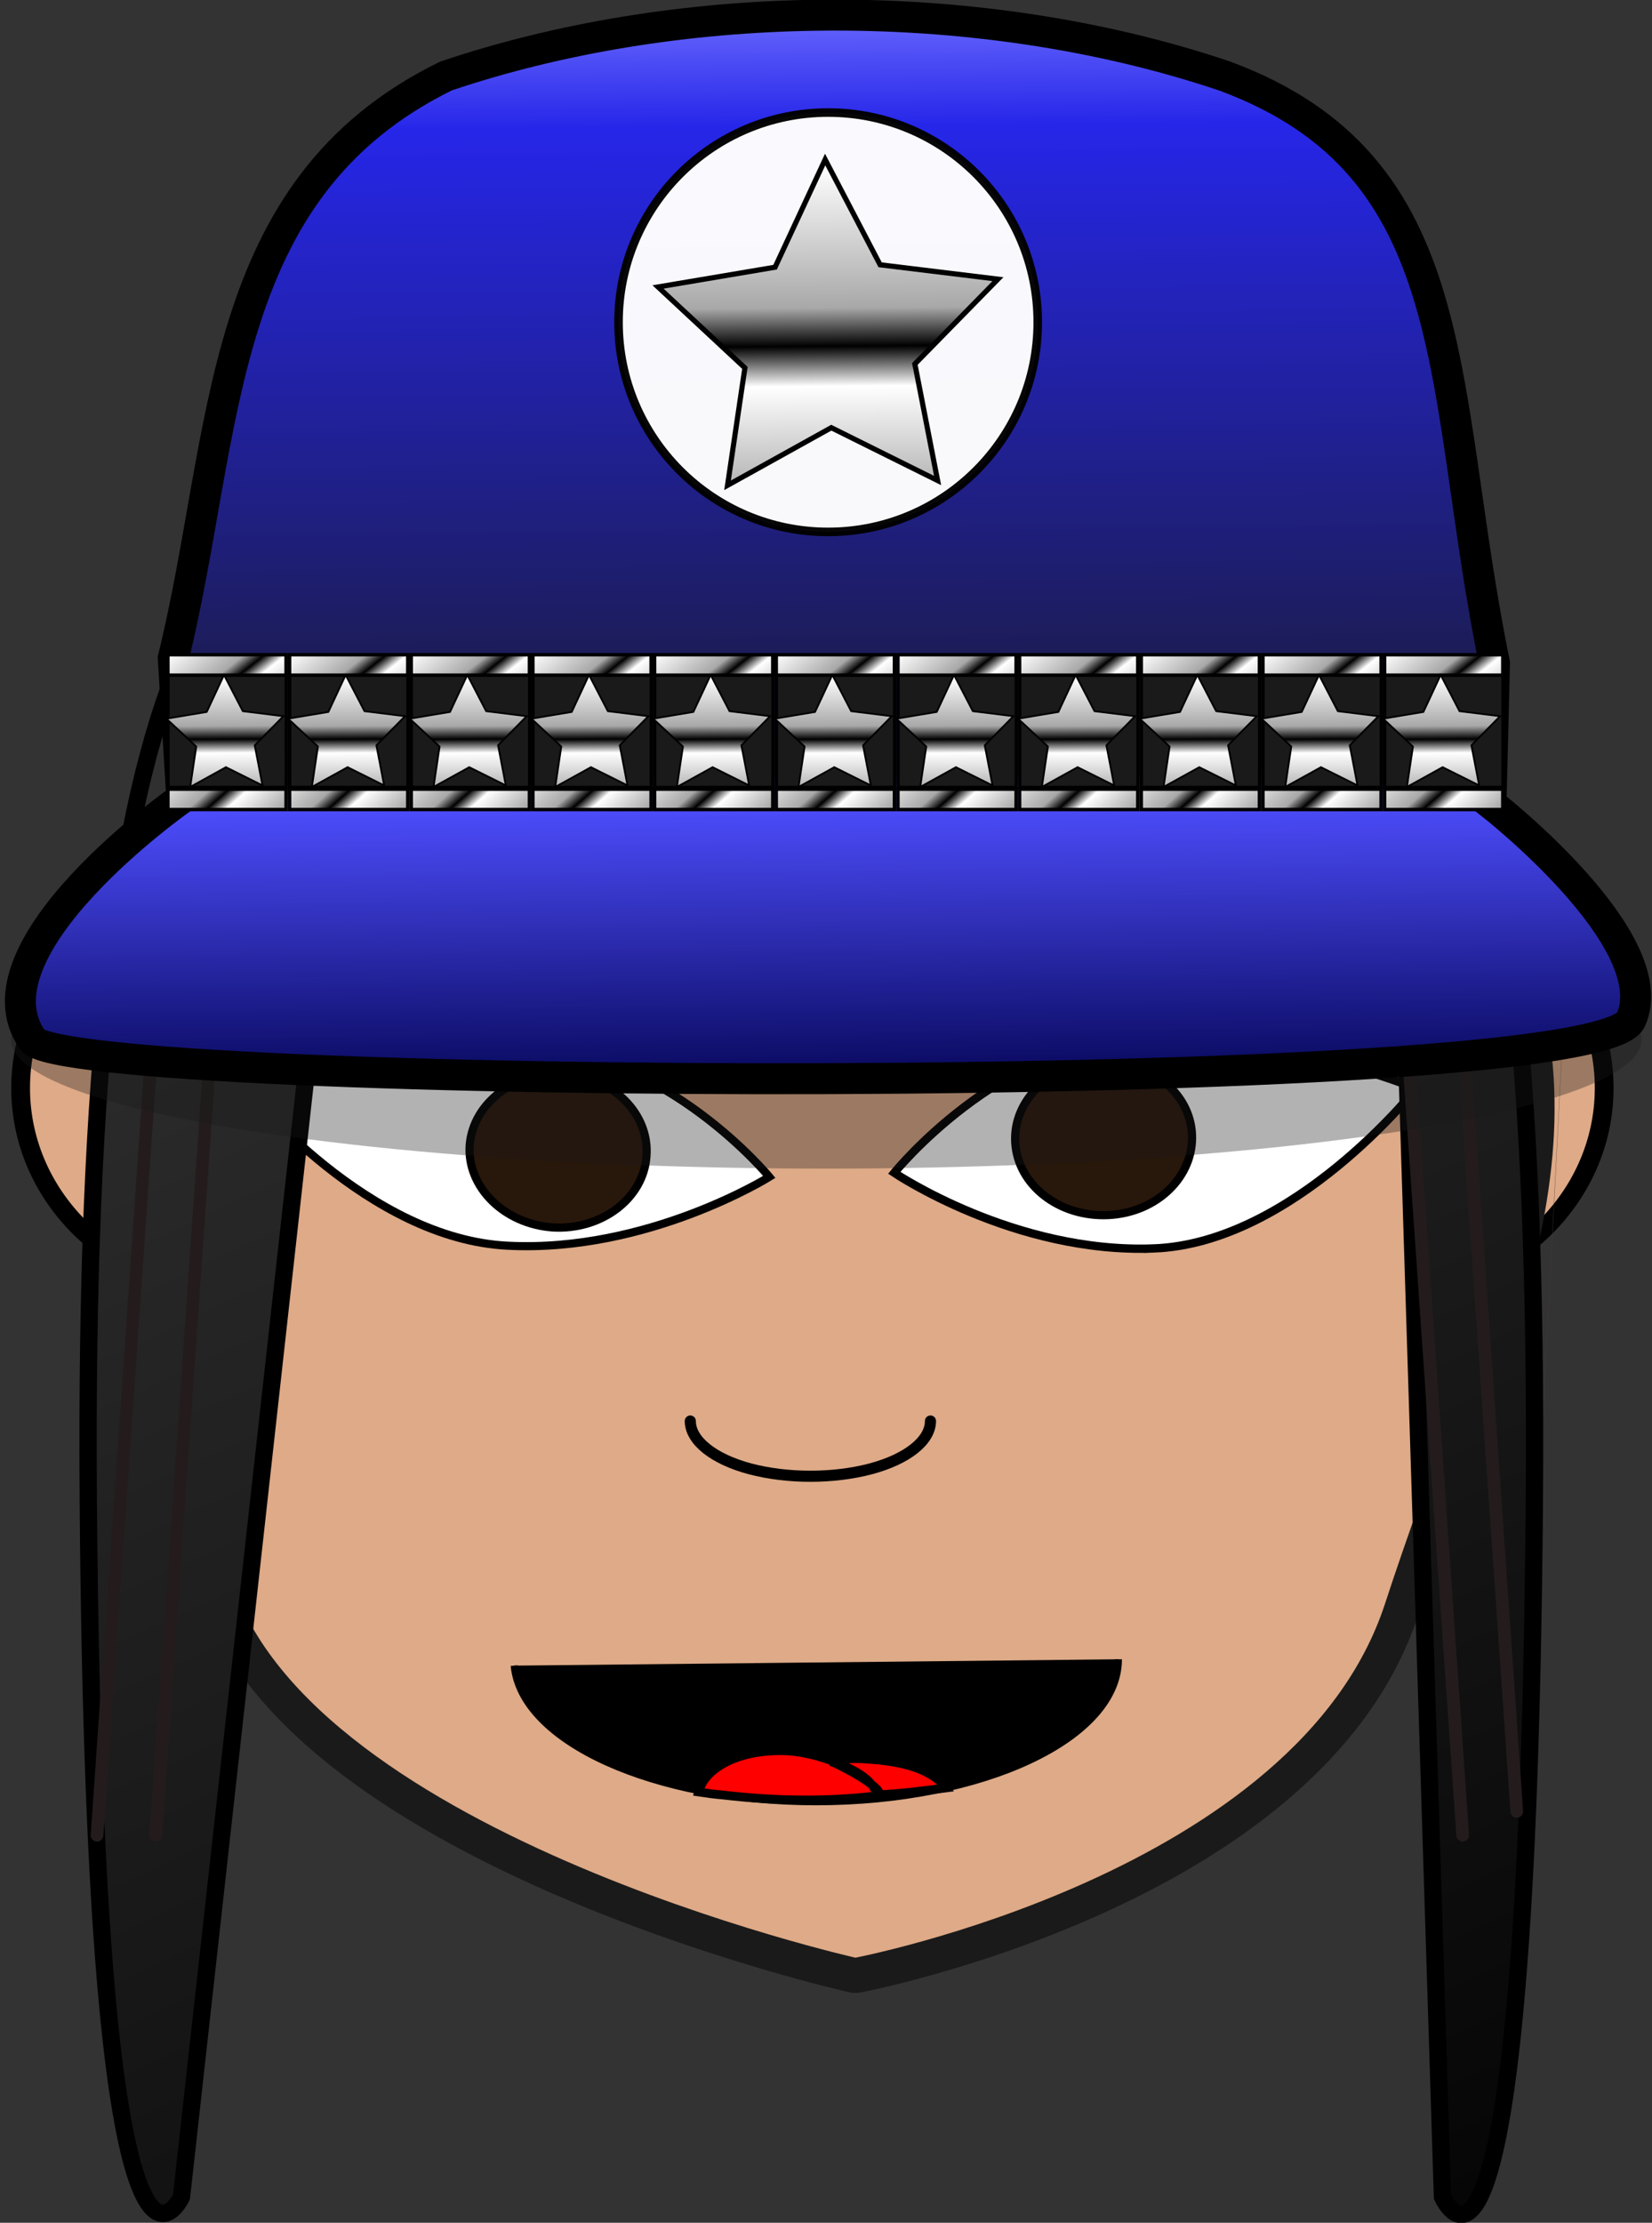 <?xml version="1.0"?>
<svg xmlns="http://www.w3.org/2000/svg" xmlns:xlink="http://www.w3.org/1999/xlink" width="158.436" height="213.108" viewBox="0 0 158.436 213.108">
  <rect x="0" y="0" width="158.436" height="213.108" fill="#333333" stroke="none"/>
  <defs>
    <linearGradient xlink:href="#c" id="q" gradientUnits="userSpaceOnUse" gradientTransform="translate(0 39.017)" x1="147.105" y1="445.523" x2="167.95" y2="469.082"/>
    <linearGradient id="a">
      <stop offset="0" stop-color="#060606"/>
      <stop offset="1" stop-color="#383838"/>
    </linearGradient>
    <linearGradient xlink:href="#b" id="e" x1="391.667" y1="450.426" x2="394.524" y2="771.14" gradientUnits="userSpaceOnUse"/>
    <linearGradient id="b">
      <stop offset="0" stop-color="#6a6aff"/>
      <stop offset=".106" stop-color="#2626e9"/>
      <stop offset=".691" stop-color="#1a1a39"/>
      <stop offset=".715" stop-color="#4e4eff"/>
      <stop offset="1" stop-color="#00004a"/>
    </linearGradient>
    <linearGradient xlink:href="#c" id="M" x1="190.809" y1="511.588" x2="207.283" y2="573.807" gradientUnits="userSpaceOnUse"/>
    <linearGradient id="c">
      <stop offset="0" stop-color="#fff"/>
      <stop offset=".429" stop-color="#a8a8a8"/>
      <stop offset=".544"/>
      <stop offset=".664" stop-color="#fff"/>
      <stop offset="1" stop-color="#aaa"/>
    </linearGradient>
    <linearGradient xlink:href="#c" id="K" x1="156.827" y1="445.018" x2="176.663" y2="470.092" gradientUnits="userSpaceOnUse"/>
    <linearGradient xlink:href="#c" id="L" gradientUnits="userSpaceOnUse" x1="147.105" y1="445.523" x2="167.95" y2="469.082" gradientTransform="translate(0 39.017)"/>
    <linearGradient xlink:href="#c" id="f" gradientUnits="userSpaceOnUse" x1="190.809" y1="511.588" x2="207.283" y2="573.807"/>
    <linearGradient xlink:href="#c" id="g" gradientUnits="userSpaceOnUse" x1="156.827" y1="445.018" x2="176.663" y2="470.092"/>
    <linearGradient xlink:href="#c" id="h" gradientUnits="userSpaceOnUse" gradientTransform="translate(0 39.017)" x1="147.105" y1="445.523" x2="167.95" y2="469.082"/>
    <linearGradient xlink:href="#c" id="i" gradientUnits="userSpaceOnUse" x1="190.809" y1="511.588" x2="207.283" y2="573.807"/>
    <linearGradient xlink:href="#c" id="j" gradientUnits="userSpaceOnUse" x1="156.827" y1="445.018" x2="176.663" y2="470.092"/>
    <linearGradient xlink:href="#c" id="k" gradientUnits="userSpaceOnUse" gradientTransform="translate(0 39.017)" x1="147.105" y1="445.523" x2="167.95" y2="469.082"/>
    <linearGradient xlink:href="#c" id="l" gradientUnits="userSpaceOnUse" x1="190.809" y1="511.588" x2="207.283" y2="573.807"/>
    <linearGradient xlink:href="#c" id="m" gradientUnits="userSpaceOnUse" x1="156.827" y1="445.018" x2="176.663" y2="470.092"/>
    <linearGradient xlink:href="#c" id="n" gradientUnits="userSpaceOnUse" gradientTransform="translate(0 39.017)" x1="147.105" y1="445.523" x2="167.95" y2="469.082"/>
    <linearGradient xlink:href="#c" id="o" gradientUnits="userSpaceOnUse" x1="190.809" y1="511.588" x2="207.283" y2="573.807"/>
    <linearGradient xlink:href="#c" id="p" gradientUnits="userSpaceOnUse" x1="156.827" y1="445.018" x2="176.663" y2="470.092"/>
    <linearGradient xlink:href="#a" id="d" x1="139.724" y1="174.892" x2="50.82" y2="-15.541" gradientUnits="userSpaceOnUse" gradientTransform="translate(1.077 35.834)"/>
    <linearGradient xlink:href="#c" id="r" gradientUnits="userSpaceOnUse" x1="190.809" y1="511.588" x2="207.283" y2="573.807"/>
    <linearGradient xlink:href="#c" id="s" gradientUnits="userSpaceOnUse" x1="156.827" y1="445.018" x2="176.663" y2="470.092"/>
    <linearGradient xlink:href="#c" id="t" gradientUnits="userSpaceOnUse" gradientTransform="translate(0 39.017)" x1="147.105" y1="445.523" x2="167.95" y2="469.082"/>
    <linearGradient xlink:href="#c" id="u" gradientUnits="userSpaceOnUse" x1="190.809" y1="511.588" x2="207.283" y2="573.807"/>
    <linearGradient xlink:href="#c" id="v" gradientUnits="userSpaceOnUse" x1="156.827" y1="445.018" x2="176.663" y2="470.092"/>
    <linearGradient xlink:href="#c" id="w" gradientUnits="userSpaceOnUse" gradientTransform="translate(0 39.017)" x1="147.105" y1="445.523" x2="167.95" y2="469.082"/>
    <linearGradient xlink:href="#c" id="x" gradientUnits="userSpaceOnUse" x1="190.809" y1="511.588" x2="207.283" y2="573.807"/>
    <linearGradient xlink:href="#c" id="y" gradientUnits="userSpaceOnUse" x1="156.827" y1="445.018" x2="176.663" y2="470.092"/>
    <linearGradient xlink:href="#c" id="z" gradientUnits="userSpaceOnUse" gradientTransform="translate(0 39.017)" x1="147.105" y1="445.523" x2="167.95" y2="469.082"/>
    <linearGradient xlink:href="#c" id="A" gradientUnits="userSpaceOnUse" x1="190.809" y1="511.588" x2="207.283" y2="573.807"/>
    <linearGradient xlink:href="#c" id="B" gradientUnits="userSpaceOnUse" x1="156.827" y1="445.018" x2="176.663" y2="470.092"/>
    <linearGradient xlink:href="#c" id="C" gradientUnits="userSpaceOnUse" gradientTransform="translate(0 39.017)" x1="147.105" y1="445.523" x2="167.95" y2="469.082"/>
    <linearGradient xlink:href="#c" id="D" gradientUnits="userSpaceOnUse" x1="190.809" y1="511.588" x2="207.283" y2="573.807"/>
    <linearGradient xlink:href="#c" id="E" gradientUnits="userSpaceOnUse" x1="156.827" y1="445.018" x2="176.663" y2="470.092"/>
    <linearGradient xlink:href="#c" id="F" gradientUnits="userSpaceOnUse" gradientTransform="translate(0 39.017)" x1="147.105" y1="445.523" x2="167.95" y2="469.082"/>
    <linearGradient xlink:href="#c" id="G" gradientUnits="userSpaceOnUse" x1="190.809" y1="511.588" x2="207.283" y2="573.807"/>
    <linearGradient xlink:href="#c" id="H" gradientUnits="userSpaceOnUse" x1="156.827" y1="445.018" x2="176.663" y2="470.092"/>
    <linearGradient xlink:href="#c" id="I" gradientUnits="userSpaceOnUse" gradientTransform="translate(0 39.017)" x1="147.105" y1="445.523" x2="167.95" y2="469.082"/>
    <linearGradient xlink:href="#c" id="J" gradientUnits="userSpaceOnUse" x1="190.809" y1="511.588" x2="207.283" y2="573.807"/>
  </defs>
  <ellipse ry="19.429" rx="20.615" cy="104.314" cx="22.593" fill="#deaa87" stroke="#000" stroke-width="1.8" stroke-linecap="round" stroke-linejoin="bevel"/>
  <ellipse cx="133.234" cy="104.314" rx="20.615" ry="19.429" fill="#deaa87" stroke="#000" stroke-width="1.8" stroke-linecap="round" stroke-linejoin="bevel"/>
  <path d="M79.853 57.09c-25.308.055-49.25 4.867-61.876 27.6-12.682 22.787-4.392 39.647 2.264 66.052 6.656 26.404 61.773 38.673 61.773 38.673s43.576-8.122 52.408-35.114c8.832-26.992 19.931-46.824 7.306-69.612-12.625-22.732-36.568-27.545-61.875-27.6z" fill="#deaa87" stroke="#1a1a1a" stroke-width="3.365" stroke-linecap="round" stroke-linejoin="bevel"/>
  <path d="M107.264 159.082c0 7.578-12.966 13.662-29.004 13.662-15.525 0-28.265-5.752-28.947-13.053z"/>
  <path d="M107.264 159.082c0 7.578-12.966 13.662-29.004 13.662-15.525 0-28.265-5.752-28.947-13.053" fill="none" stroke="#000" stroke-width=".673"/>
  <path d="M83.151 168.651c3.412.222 6.199.94 7.564 2.766-2.161.276-4.209.553-6.597.664-.512-1.604-2.161-2.379-4.322-3.264.966-.166 2.104-.276 3.355-.166zm-3.355.166c-.057.056-.114.056-.114.056 2.104.885 5.858 3.152 4.265 3.318-4.606.553-9.61.498-14.73-.11-.738-.056-1.478-.166-2.217-.277.682-2.544 4.322-4.203 8.701-3.927 1.479.11 2.844.498 4.095.94z" fill="red" stroke="#000" stroke-width=".841"/>
  <path d="M110.676 119.694c-13.395.525-24.91-7.253-24.91-7.253s10.09-12.498 23.485-13.022c13.396-.48 26.563 4.938 26.563 4.938s-11.742 14.813-25.138 15.337z" fill="#fff" stroke="#000" stroke-width=".799"/>
  <path d="M106.298 116.493c-4.72.221-8.702-2.876-8.93-6.97-.227-4.037 3.356-7.521 8.077-7.743 4.663-.221 8.644 2.876 8.871 6.914.228 4.093-3.355 7.578-8.018 7.799z" fill="#28170b" stroke="#000" stroke-width=".785"/>
  <path d="M89.236 136.239c0 1.88-2.218 3.65-5.744 4.59-3.583.941-7.962.941-11.545 0-3.525-.94-5.743-2.71-5.743-4.59" fill="none" stroke="#000" stroke-width="1.066" stroke-linecap="round" stroke-linejoin="bevel"/>
  <path d="M48.744 119.434c13.402.664 25.036-6.6 25.036-6.6s-9.81-11.953-23.268-12.617c-13.402-.622-26.69 4.4-26.69 4.4s11.463 14.194 24.922 14.817z" fill="#fff" stroke="#000" stroke-width=".778"/>
  <path d="M53.01 117.68c4.663.276 8.7-2.766 8.985-6.804.341-4.093-3.241-7.633-7.905-7.91-4.72-.276-8.701 2.766-9.042 6.804-.285 4.038 3.298 7.577 7.962 7.91z" fill="#28170b" stroke="#000" stroke-width=".785"/>
  <path d="M151.225 73.295c-4.436 86.34-4.55 87.06-4.55 87.06zM132.288 76.78c5.858 82.634 5.858 83.353 5.858 83.353zM142.468 76.337c-.228 98.564-.285 99.394-.285 99.394zM8.48 73.295c4.436 86.34 4.493 87.06 4.493 87.06zM27.418 76.78c-5.858 82.634-5.858 83.353-5.858 83.353zM17.238 76.337c.227 98.564.284 99.394.284 99.394z" fill="#483737"/>
  <path d="M76.18 36.548c-11.909.146-23.557 1.844-33.874 4.936C21.218 47.807 7.83 59.294 8.468 143.926c.639 84.633 8.938 66.697 8.938 66.697L30.037 96.886l-.778.89s7.45 1.4 23.894 1.318c16.444-.081 33.254.058 48.422-.593 15.169-.65 32.77-1.615 32.77-1.615l.253-5.395 3.743 119.132s8.13 18.415 8.809-66.453c.678-84.869-12.68-96.353-33.739-102.686-11.302-3.388-24.183-5.095-37.23-4.936z" fill="url(#d)" stroke="#000" stroke-width="1.66"/>
  <path d="M133.592 79.825c6.64 95.315 6.687 96.132 6.687 96.132M138.78 77.538c6.64 95.315 6.686 96.13 6.686 96.13M21.628 79.825c-6.64 95.315-6.686 96.132-6.686 96.132M15.993 79.825c-6.64 95.315-6.687 96.132-6.687 96.132" fill="#1a1a1a" stroke="#241c1c" stroke-width="1.211" stroke-linecap="round"/>
  <g transform="translate(187.557 -19.892) scale(.949)">
    <ellipse ry="13.023" rx="82.393" cy="125.998" cx="-114.131" opacity=".97" fill="#1a1a1a" fill-opacity=".346"/>
    <g stroke="#000" stroke-linecap="round">
      <path d="M395.134 452.148c-37.857.52-74.882 6.582-107.676 17.627-67.488 32.977-63.13 103.453-79.244 169.054l2.486 40.642s-62.053 43.436-43.383 70.147c10.326 14.774 453.832 17.16 464.181-5.835 10.35-22.996-40.616-62.708-40.616-62.708l1.015-40.8c-16.48-80.372-7.383-144.26-78.422-170.5-35.926-12.1-76.868-18.198-118.34-17.627z" fill="url(#e)" stroke-width="8.995" transform="translate(-252.584 -134.848) scale(.348)"/>
      <path fill="#1a1a1a" stroke-width=".335" d="M-57.7 89.114h11.955v11.399H-57.7z"/>
      <path transform="matrix(.174 .045 -.045 .174 -62.24 -8.258)" d="M227.143 565.22l-22.461-4.784-16.674 15.791-2.392-22.84-20.17-10.978 20.983-9.333 4.207-22.575 15.36 17.072 22.771-2.975-11.49 19.884z" fill="url(#f)"/>
      <path fill="url(#g)" d="M147.323 452.445h34.321v5.926h-34.321z" transform="translate(-108.978 -70.342) scale(.348)"/>
      <path fill="url(#h)" d="M147.323 491.462h34.321v5.926h-34.321z" transform="translate(-108.978 -70.342) scale(.348)"/>
      <path fill="#1a1a1a" stroke-width=".335" d="M-69.996 89.114h11.955v11.399h-11.955z"/>
      <path transform="matrix(.174 .045 -.045 .174 -74.536 -8.258)" d="M227.143 565.22l-22.461-4.784-16.674 15.791-2.392-22.84-20.17-10.978 20.983-9.333 4.207-22.575 15.36 17.072 22.771-2.975-11.49 19.884z" fill="url(#i)"/>
      <path fill="url(#j)" d="M147.323 452.445h34.321v5.926h-34.321z" transform="translate(-121.274 -70.342) scale(.348)"/>
      <path fill="url(#k)" d="M147.323 491.462h34.321v5.926h-34.321z" transform="translate(-121.274 -70.342) scale(.348)"/>
      <path fill="#1a1a1a" stroke-width=".335" d="M-82.291 89.114h11.954v11.399H-82.29z"/>
      <path transform="matrix(.174 .045 -.045 .174 -86.832 -8.258)" d="M227.143 565.22l-22.461-4.784-16.674 15.791-2.392-22.84-20.17-10.978 20.983-9.333 4.207-22.575 15.36 17.072 22.771-2.975-11.49 19.884z" fill="url(#l)"/>
      <path fill="url(#m)" d="M147.323 452.445h34.321v5.926h-34.321z" transform="translate(-133.57 -70.342) scale(.348)"/>
      <path fill="url(#n)" d="M147.323 491.462h34.321v5.926h-34.321z" transform="translate(-133.57 -70.342) scale(.348)"/>
      <g>
        <path fill="#1a1a1a" stroke-width=".335" d="M-94.587 89.114h11.955v11.399h-11.955z"/>
        <path transform="matrix(.174 .045 -.045 .174 -99.128 -8.258)" d="M227.143 565.22l-22.461-4.784-16.674 15.791-2.392-22.84-20.17-10.978 20.983-9.333 4.207-22.575 15.36 17.072 22.771-2.975-11.49 19.884z" fill="url(#o)"/>
        <path fill="url(#p)" d="M147.323 452.445h34.321v5.926h-34.321z" transform="translate(-145.866 -70.342) scale(.348)"/>
        <path fill="url(#q)" d="M147.323 491.462h34.321v5.926h-34.321z" transform="translate(-145.866 -70.342) scale(.348)"/>
      </g>
      <g>
        <path fill="#1a1a1a" stroke-width=".335" d="M-106.883 89.114h11.955v11.399h-11.955z"/>
        <path transform="matrix(.174 .045 -.045 .174 -111.423 -8.258)" d="M227.143 565.22l-22.461-4.784-16.674 15.791-2.392-22.84-20.17-10.978 20.983-9.333 4.207-22.575 15.36 17.072 22.771-2.975-11.49 19.884z" fill="url(#r)"/>
        <path fill="url(#s)" d="M147.323 452.445h34.321v5.926h-34.321z" transform="translate(-158.161 -70.342) scale(.348)"/>
        <path fill="url(#t)" d="M147.323 491.462h34.321v5.926h-34.321z" transform="translate(-158.161 -70.342) scale(.348)"/>
      </g>
      <g>
        <path fill="#1a1a1a" stroke-width=".335" d="M-119.179 89.114h11.955v11.399h-11.955z"/>
        <path transform="matrix(.174 .045 -.045 .174 -123.72 -8.258)" d="M227.143 565.22l-22.461-4.784-16.674 15.791-2.392-22.84-20.17-10.978 20.983-9.333 4.207-22.575 15.36 17.072 22.771-2.975-11.49 19.884z" fill="url(#u)"/>
        <path fill="url(#v)" d="M147.323 452.445h34.321v5.926h-34.321z" transform="translate(-170.457 -70.342) scale(.348)"/>
        <path fill="url(#w)" d="M147.323 491.462h34.321v5.926h-34.321z" transform="translate(-170.457 -70.342) scale(.348)"/>
      </g>
      <g>
        <path fill="#1a1a1a" stroke-width=".335" d="M-131.475 89.114h11.955v11.399h-11.955z"/>
        <path transform="matrix(.174 .045 -.045 .174 -136.015 -8.258)" d="M227.143 565.22l-22.461-4.784-16.674 15.791-2.392-22.84-20.17-10.978 20.983-9.333 4.207-22.575 15.36 17.072 22.771-2.975-11.49 19.884z" fill="url(#x)"/>
        <path fill="url(#y)" d="M147.323 452.445h34.321v5.926h-34.321z" transform="translate(-182.753 -70.342) scale(.348)"/>
        <path fill="url(#z)" d="M147.323 491.462h34.321v5.926h-34.321z" transform="translate(-182.753 -70.342) scale(.348)"/>
      </g>
      <g>
        <path fill="#1a1a1a" stroke-width=".335" d="M-143.77 89.114h11.954v11.399h-11.955z"/>
        <path transform="matrix(.174 .045 -.045 .174 -148.31 -8.258)" d="M227.143 565.22l-22.461-4.784-16.674 15.791-2.392-22.84-20.17-10.978 20.983-9.333 4.207-22.575 15.36 17.072 22.771-2.975-11.49 19.884z" fill="url(#A)"/>
        <path fill="url(#B)" d="M147.323 452.445h34.321v5.926h-34.321z" transform="translate(-195.049 -70.342) scale(.348)"/>
        <path fill="url(#C)" d="M147.323 491.462h34.321v5.926h-34.321z" transform="translate(-195.049 -70.342) scale(.348)"/>
      </g>
      <g>
        <path fill="#1a1a1a" stroke-width=".335" d="M-156.067 89.114h11.955v11.399h-11.955z"/>
        <path transform="matrix(.174 .045 -.045 .174 -160.607 -8.258)" d="M227.143 565.22l-22.461-4.784-16.674 15.791-2.392-22.84-20.17-10.978 20.983-9.333 4.207-22.575 15.36 17.072 22.771-2.975-11.49 19.884z" fill="url(#D)"/>
        <path fill="url(#E)" d="M147.323 452.445h34.321v5.926h-34.321z" transform="translate(-207.345 -70.342) scale(.348)"/>
        <path fill="url(#F)" d="M147.323 491.462h34.321v5.926h-34.321z" transform="translate(-207.345 -70.342) scale(.348)"/>
      </g>
      <g>
        <path fill="#1a1a1a" stroke-width=".335" d="M-168.362 89.114h11.955v11.399h-11.955z"/>
        <path transform="matrix(.174 .045 -.045 .174 -172.903 -8.258)" d="M227.143 565.22l-22.461-4.784-16.674 15.791-2.392-22.84-20.17-10.978 20.983-9.333 4.207-22.575 15.36 17.072 22.771-2.975-11.49 19.884z" fill="url(#G)"/>
        <path fill="url(#H)" d="M147.323 452.445h34.321v5.926h-34.321z" transform="translate(-219.64 -70.342) scale(.348)"/>
        <path fill="url(#I)" d="M147.323 491.462h34.321v5.926h-34.321z" transform="translate(-219.64 -70.342) scale(.348)"/>
      </g>
      <g>
        <path fill="#1a1a1a" stroke-width=".335" d="M-180.658 89.114h11.955v11.399h-11.955z"/>
        <path transform="matrix(.174 .045 -.045 .174 -185.198 -8.258)" d="M227.143 565.22l-22.461-4.784-16.674 15.791-2.392-22.84-20.17-10.978 20.983-9.333 4.207-22.575 15.36 17.072 22.771-2.975-11.49 19.884z" fill="url(#J)"/>
        <path fill="url(#K)" d="M147.323 452.445h34.321v5.926h-34.321z" transform="translate(-231.937 -70.342) scale(.348)"/>
        <path fill="url(#L)" d="M147.323 491.462h34.321v5.926h-34.321z" transform="translate(-231.937 -70.342) scale(.348)"/>
      </g>
      <g transform="translate(-250.887 -134.848) scale(.348)">
        <circle r="60.872" cy="541.272" cx="393.509" opacity=".97" fill="#fff" stroke-width="2.485" stroke-miterlimit="2"/>
        <path d="M227.143 565.22l-22.461-4.784-16.674 15.791-2.392-22.84-20.17-10.978 20.983-9.333 4.207-22.575 15.36 17.072 22.771-2.975-11.49 19.884z" transform="scale(1.501) rotate(14.396 944.107 700.721)" fill="url(#M)"/>
      </g>
    </g>
  </g>
</svg>
